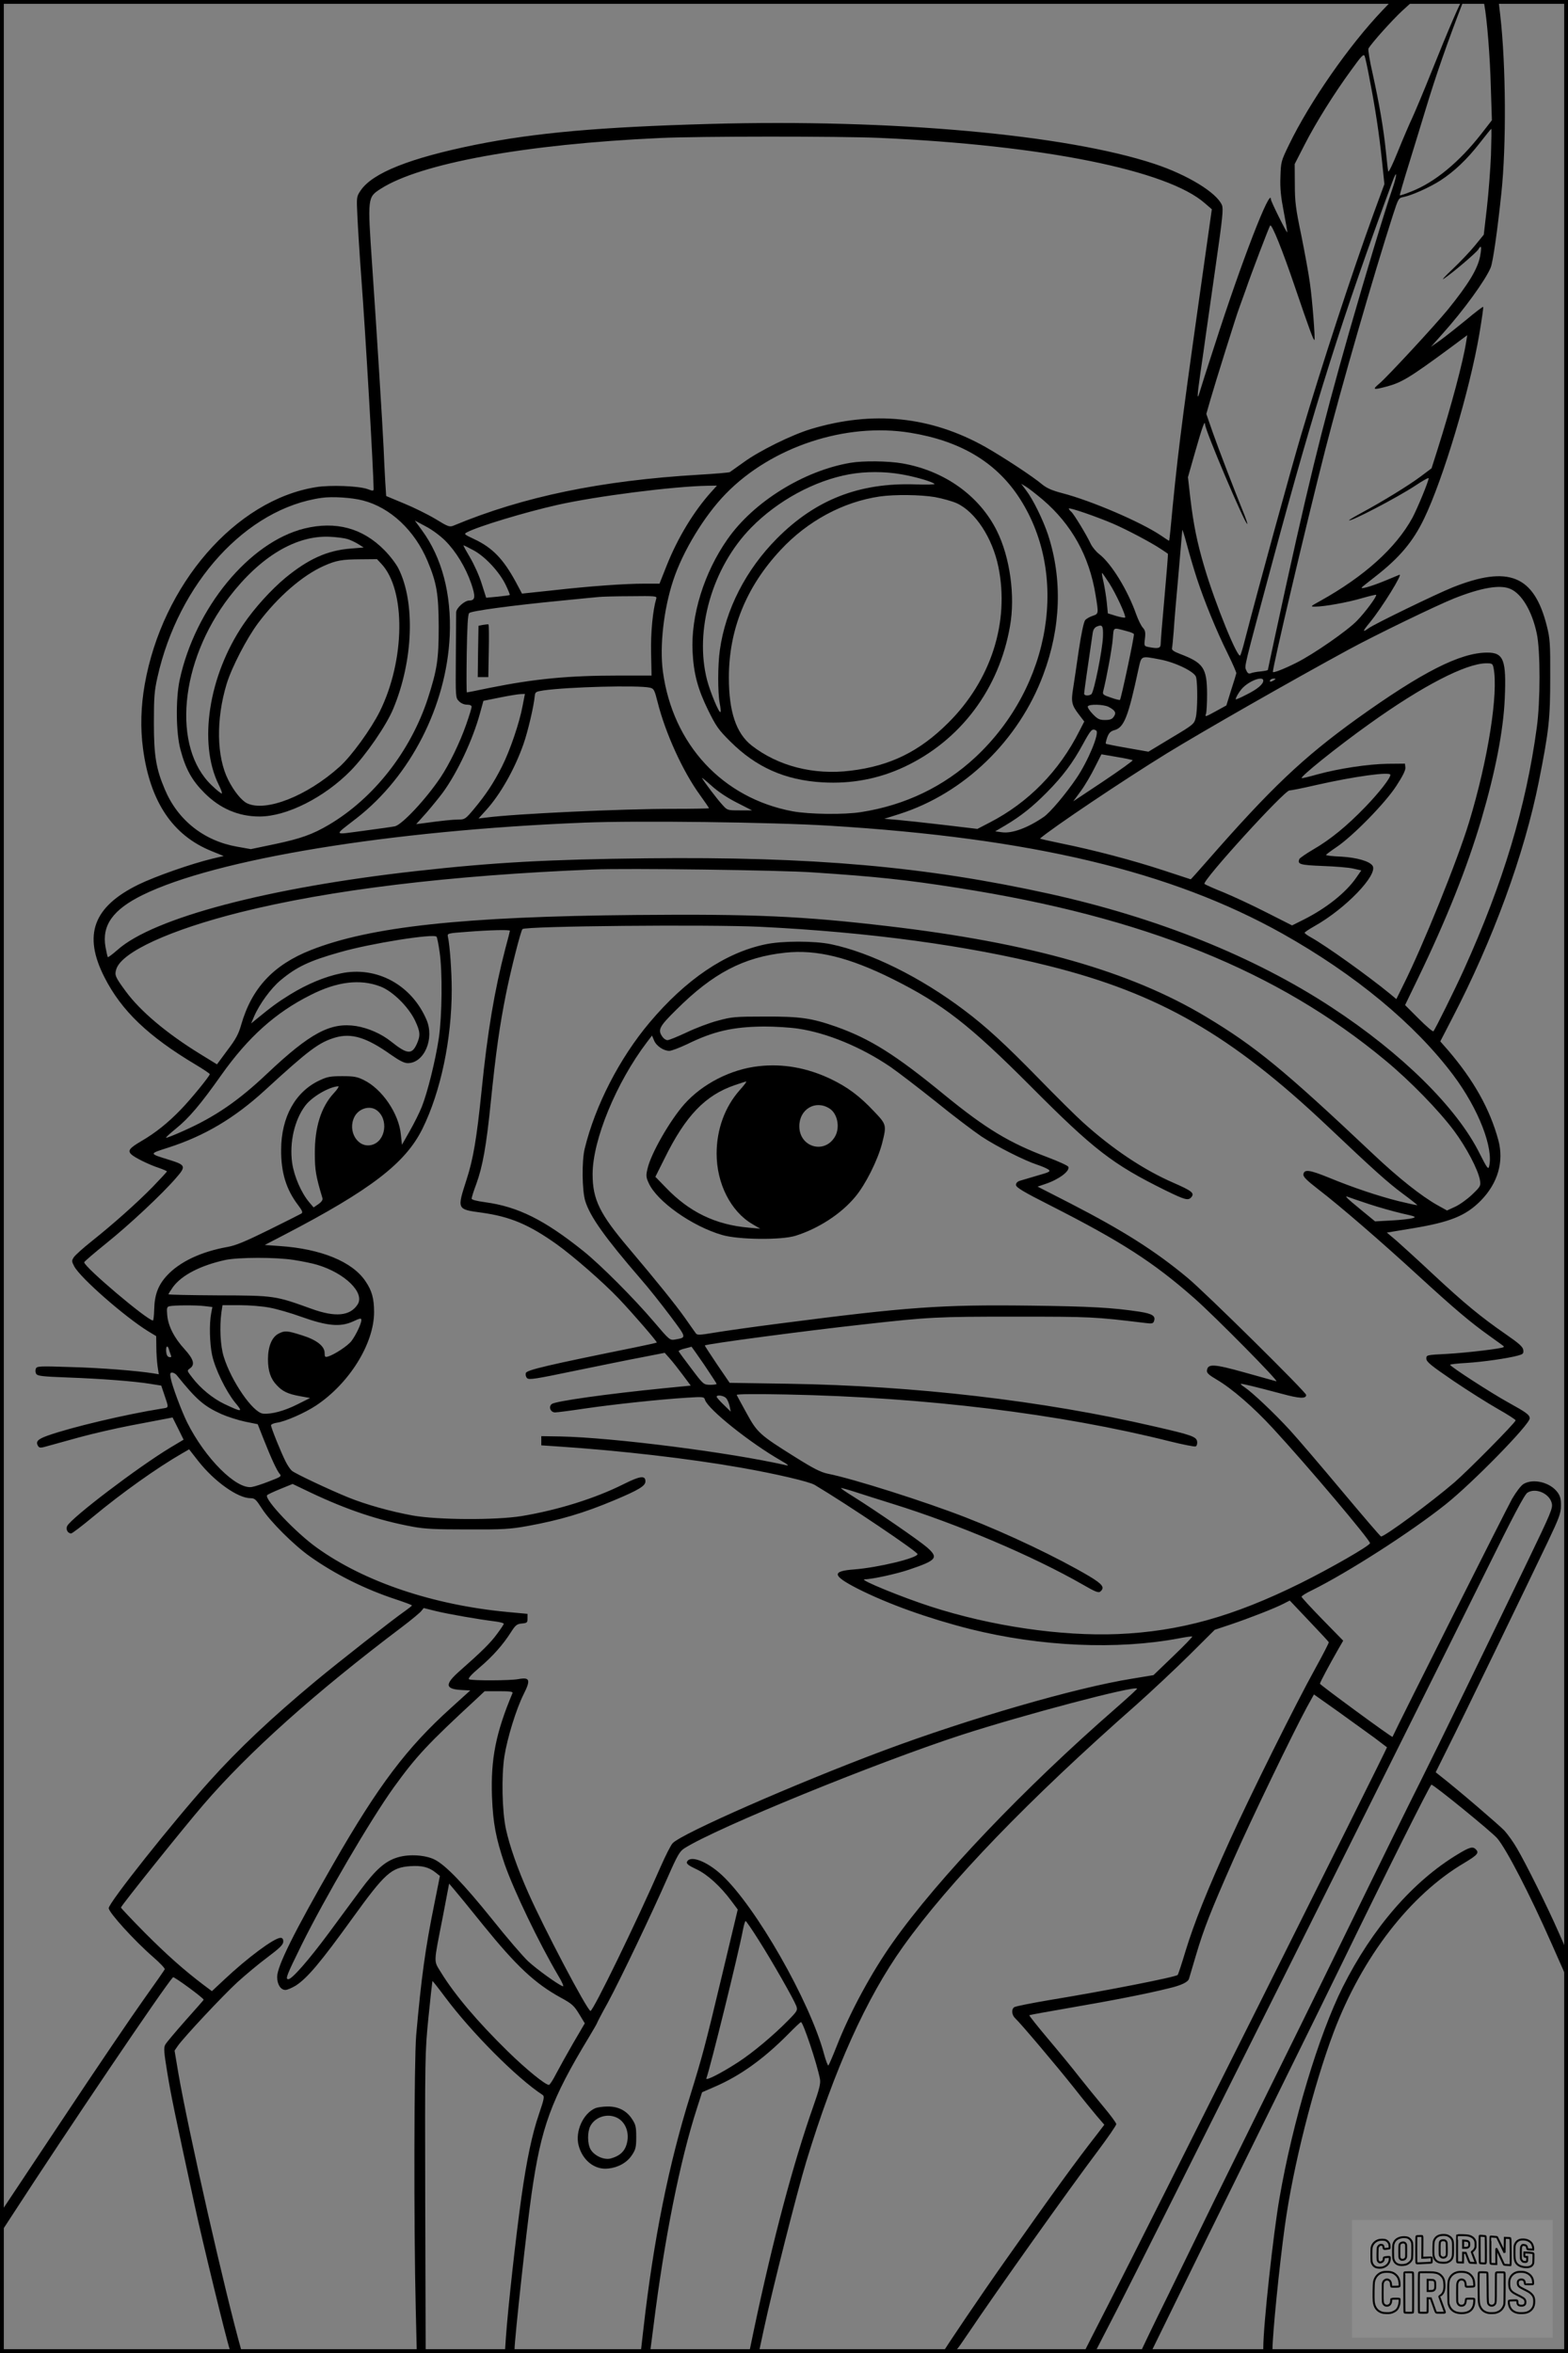 <?xml version="1.0" encoding="UTF-8"?>
<svg xmlns="http://www.w3.org/2000/svg" version="1.0" width="1024pt" height="1536pt" viewBox="0 0 1024 1536" preserveAspectRatio="xMidYMid meet">
  <rect x="0" y="0" width="1024" height="1536" fill="#808080" stroke="none"/>
  <g transform="translate(0.00 0.00) scale(1)">
    <g transform="translate(0,1536) scale(0.1,-0.1)" fill="#000000" stroke="none">
      <path d="M9029 15293 c-219 -229 -476 -599 -611 -878 -52 -107 -53 -112 -56 -210 -3 -77 3 -130 22 -229 14 -72 24 -131 23 -133 -5 -4 -107 202 -107 215 0 91 -195 -413 -368 -953 -45 -137 -88 -272 -96 -300 -20 -69 -19 -34 4 125 11 74 27 185 35 245 9 61 38 269 66 463 43 299 49 358 39 383 -34 81 -223 197 -440 269 -580 192 -1716 294 -2903 261 -717 -20 -1137 -57 -1532 -136 -429 -87 -673 -184 -750 -299 -27 -40 -27 -43 -21 -166 3 -69 14 -246 25 -395 28 -368 80 -1269 81 -1386 0 -15 -4 -15 -42 -1 -59 20 -241 27 -334 12 -526 -84 -1004 -635 -1119 -1289 -25 -142 -29 -284 -11 -418 46 -346 193 -566 448 -669 l79 -32 -73 -17 c-141 -34 -374 -116 -483 -169 -296 -145 -364 -328 -223 -605 111 -219 286 -386 596 -571 50 -30 92 -58 92 -62 0 -12 -122 -162 -189 -231 -83 -86 -165 -152 -258 -206 -78 -46 -90 -62 -66 -86 21 -21 116 -68 181 -89 28 -10 52 -20 52 -23 0 -3 -42 -48 -92 -100 -106 -108 -259 -244 -401 -357 -53 -42 -105 -89 -114 -102 -16 -24 -15 -28 2 -61 42 -77 329 -328 482 -423 l53 -32 1 -71 c0 -40 4 -96 8 -125 l8 -53 -36 6 c-109 17 -343 36 -538 41 -208 7 -223 6 -229 -11 -4 -10 -3 -25 3 -34 8 -13 41 -17 204 -23 222 -8 442 -25 543 -42 l69 -11 17 -50 c34 -101 35 -92 -12 -100 -235 -37 -598 -123 -748 -177 -64 -23 -79 -39 -61 -68 9 -13 17 -13 68 2 32 9 123 34 203 56 80 22 231 57 335 77 105 20 208 40 231 44 l41 8 36 -72 36 -73 -87 -52 c-215 -130 -643 -456 -673 -511 -11 -22 3 -49 26 -49 6 0 71 49 143 109 188 156 417 319 582 414 l45 26 61 -78 c104 -132 257 -241 340 -241 28 0 36 -8 74 -67 54 -85 210 -240 315 -314 164 -116 358 -213 562 -280 57 -19 103 -36 103 -39 0 -3 -19 -18 -43 -35 -82 -57 -434 -333 -587 -460 -286 -238 -501 -440 -694 -655 -240 -267 -656 -791 -656 -826 0 -28 166 -211 290 -319 44 -38 78 -74 76 -80 -2 -5 -63 -93 -136 -195 -73 -102 -315 -458 -537 -793 l-404 -607 3 -62 3 -63 75 115 c363 560 993 1492 1050 1553 6 6 200 -136 200 -147 0 -2 -54 -63 -120 -137 -65 -74 -125 -144 -131 -157 -11 -19 -8 -51 14 -185 25 -151 45 -248 177 -857 50 -234 212 -897 230 -945 8 -20 16 -25 45 -25 30 0 35 3 31 18 -104 367 -345 1427 -411 1807 l-25 149 22 32 c44 61 295 329 389 415 52 47 140 121 197 163 81 61 102 82 102 102 0 17 -6 24 -18 24 -41 0 -216 -130 -369 -274 l-79 -74 -55 41 c-130 99 -234 191 -382 339 -86 87 -157 162 -157 166 0 11 408 520 539 672 295 343 730 732 1296 1159 61 46 117 93 126 104 l16 20 84 -21 c80 -19 273 -53 387 -67 28 -4 52 -10 52 -15 0 -4 -20 -34 -44 -66 -42 -58 -100 -115 -244 -242 -99 -87 -96 -118 11 -124 l58 -3 -127 -115 c-286 -258 -472 -503 -766 -1015 -258 -449 -368 -670 -368 -740 0 -49 23 -85 54 -85 12 0 42 13 67 28 76 49 162 151 372 442 211 292 252 329 376 338 76 5 121 -6 165 -41 l29 -23 -36 -180 c-60 -294 -86 -488 -119 -859 -14 -165 -16 -1250 -3 -1782 l7 -293 29 0 29 0 -3 978 c-2 959 -2 981 21 1212 13 129 25 236 26 238 2 1 39 -46 83 -105 174 -233 468 -528 636 -638 14 -9 11 -25 -23 -125 -45 -131 -80 -297 -115 -544 -37 -264 -87 -718 -101 -913 l-7 -103 32 0 c23 0 31 5 31 18 0 70 79 794 111 1017 63 441 127 617 376 1028 29 48 53 90 53 93 0 2 31 62 70 132 82 152 286 579 390 816 65 148 79 171 110 191 212 134 1248 557 1810 740 405 131 1127 322 1146 302 2 -2 -60 -59 -139 -128 -598 -521 -1162 -1112 -1456 -1528 -137 -193 -279 -454 -366 -676 -26 -66 -51 -124 -55 -128 -3 -4 -16 29 -28 73 -92 345 -447 966 -669 1171 -99 91 -208 131 -227 84 -4 -11 12 -24 62 -47 72 -34 156 -110 229 -208 l41 -55 -104 -435 c-110 -461 -127 -522 -205 -775 -142 -454 -241 -945 -307 -1528 l-18 -157 31 0 30 0 23 178 c71 568 173 1079 284 1421 l33 103 85 37 c164 71 316 180 475 340 44 45 82 81 86 81 14 0 106 -275 124 -372 5 -28 -4 -66 -44 -179 -130 -369 -262 -864 -386 -1451 l-33 -158 32 0 31 0 34 158 c55 257 218 899 276 1090 184 606 393 1069 632 1404 302 423 820 960 1528 1583 93 83 246 226 339 318 l169 168 105 35 c121 41 286 105 344 135 l41 21 126 -133 c69 -72 127 -135 129 -139 1 -4 -38 -81 -88 -171 -126 -227 -423 -824 -559 -1124 -151 -333 -232 -537 -288 -719 -25 -83 -48 -154 -52 -158 -13 -14 -471 -104 -831 -163 -124 -21 -231 -42 -237 -48 -20 -15 -15 -52 8 -73 31 -28 270 -310 384 -454 54 -69 121 -151 148 -183 l49 -57 -52 -68 c-130 -166 -277 -368 -597 -822 -152 -215 -403 -586 -403 -594 0 -3 17 -6 38 -6 38 0 39 1 125 128 184 274 660 943 849 1194 65 87 118 164 118 172 0 8 -37 58 -83 113 -45 54 -116 141 -157 193 -40 52 -132 164 -203 248 -71 84 -127 155 -125 157 2 2 123 24 268 49 269 46 500 91 644 127 81 19 124 40 131 62 2 7 22 75 45 152 52 176 98 292 245 625 114 259 390 830 480 996 l46 83 157 -111 c86 -62 193 -139 237 -171 44 -33 81 -61 83 -63 4 -3 -1609 -3228 -1812 -3622 -91 -177 -166 -325 -166 -327 0 -3 15 -5 34 -5 l35 0 151 293 c147 284 1903 3798 2401 4804 180 365 255 507 274 519 53 34 143 -4 159 -68 8 -33 -3 -59 -162 -389 -269 -558 -579 -1195 -696 -1429 -96 -191 -201 -405 -656 -1335 -65 -132 -215 -438 -335 -680 -119 -242 -277 -561 -350 -710 -72 -148 -211 -432 -308 -631 -98 -198 -177 -363 -177 -367 0 -4 15 -7 33 -7 l32 1 170 347 c93 191 285 581 426 867 519 1054 573 1163 654 1330 280 576 575 1165 583 1165 16 0 394 -308 430 -350 61 -72 213 -366 356 -690 45 -102 87 -196 93 -210 10 -21 12 -11 12 62 1 86 0 90 -60 224 -70 160 -213 448 -272 548 -22 39 -59 90 -81 115 -34 36 -303 267 -421 359 l-29 23 78 157 c85 168 512 1050 654 1347 74 156 86 187 86 235 1 42 -4 63 -22 88 -47 65 -158 93 -222 55 -17 -10 -48 -51 -75 -97 -32 -56 -751 -1486 -781 -1554 -3 -6 -474 340 -474 347 0 8 59 119 119 224 l33 57 -136 139 c-75 77 -136 143 -136 148 0 5 30 24 68 42 232 115 642 377 872 560 174 138 550 522 550 562 0 23 -22 39 -140 104 -109 60 -380 235 -380 246 0 3 48 9 108 12 107 7 264 29 335 48 33 9 38 13 35 36 -2 21 -27 43 -118 106 -156 108 -264 196 -471 389 -96 90 -204 188 -238 218 l-64 54 164 27 c249 41 351 82 449 181 112 114 153 255 115 396 -55 202 -160 390 -328 586 l-51 58 76 147 c269 517 472 1072 568 1551 66 333 74 407 74 680 1 220 -2 254 -22 333 -83 331 -249 399 -617 252 -109 -44 -504 -236 -544 -264 -46 -33 -45 -25 6 37 80 98 217 320 192 310 -8 -3 -52 -22 -99 -41 -88 -36 -163 -57 -145 -40 6 6 44 36 85 68 157 122 247 227 320 379 124 256 298 836 361 1205 16 96 28 176 25 178 -2 2 -53 -36 -112 -86 -60 -49 -136 -109 -169 -133 l-60 -42 80 90 c132 147 276 345 310 427 15 35 45 248 70 487 33 312 30 833 -7 1158 l-12 102 -49 0 -49 0 6 -33 c17 -92 37 -336 42 -532 l7 -220 -70 -90 c-143 -183 -304 -316 -456 -375 -39 -16 -73 -27 -75 -25 -2 2 24 92 58 201 34 109 83 271 110 359 66 219 144 442 239 688 6 15 7 27 2 27 -9 0 -90 -188 -209 -485 -44 -110 -97 -236 -117 -280 -21 -44 -64 -145 -96 -224 -32 -80 -60 -138 -63 -130 -2 8 -9 66 -15 129 -15 148 -43 311 -86 506 -20 86 -32 161 -28 167 20 36 157 188 222 248 l76 69 -71 0 -71 0 -64 -67z m-85 -448 c38 -193 63 -361 81 -533 l16 -154 -72 -196 c-140 -385 -335 -980 -473 -1445 -68 -230 -272 -971 -368 -1342 -11 -44 -24 -86 -28 -93 -15 -29 -164 337 -234 574 -48 161 -72 281 -92 449 l-16 140 47 165 c47 165 64 211 65 179 0 -38 260 -649 275 -649 3 0 -5 24 -16 53 -72 177 -172 439 -209 544 l-42 121 27 94 c30 105 173 561 186 593 4 11 24 67 45 125 35 103 153 412 159 418 11 11 81 -163 162 -402 96 -282 122 -351 127 -345 6 7 -14 266 -30 374 -8 61 -34 200 -56 310 -36 172 -42 218 -42 332 l-1 132 64 125 c73 143 192 334 307 491 65 90 79 105 86 89 4 -10 19 -77 32 -149z m793 -497 c-4 -95 -16 -251 -27 -347 l-20 -173 -57 -70 c-31 -38 -97 -108 -147 -155 -50 -47 -75 -75 -56 -62 57 38 209 168 223 189 21 35 25 22 13 -43 -16 -82 -74 -179 -209 -346 -84 -103 -396 -440 -448 -484 -49 -41 -43 -44 44 -21 99 26 150 56 416 252 l113 84 -7 -44 c-20 -129 -98 -421 -186 -699 l-40 -126 -72 -54 c-76 -57 -247 -162 -384 -236 -46 -25 -83 -47 -83 -49 0 -16 317 149 433 226 48 32 87 54 87 48 0 -19 -73 -196 -106 -258 -108 -197 -313 -382 -604 -544 -64 -35 -64 -36 -30 -36 57 0 209 27 304 55 49 14 90 24 93 22 7 -8 -70 -113 -126 -170 -62 -64 -282 -217 -394 -273 -75 -38 -148 -67 -154 -61 -8 8 222 983 342 1452 106 413 311 1124 442 1532 35 108 37 111 69 117 55 11 169 62 241 108 92 60 174 138 258 246 39 50 72 91 74 91 2 1 1 -77 -2 -171z m-3997 112 c1069 -47 1886 -211 2130 -428 l44 -38 -87 -615 c-115 -815 -141 -1025 -183 -1476 -4 -40 -8 -73 -9 -73 -2 0 -27 16 -56 36 -130 87 -453 226 -643 275 -65 17 -99 32 -129 56 -61 52 -260 182 -373 246 -357 200 -733 238 -1139 116 -125 -38 -335 -141 -439 -217 -43 -31 -84 -60 -90 -64 -6 -3 -97 -11 -202 -17 -641 -38 -1147 -143 -1599 -331 -29 -12 -36 -10 -121 42 -50 30 -143 76 -207 102 l-115 48 -6 92 c-3 50 -8 152 -11 226 -7 149 -44 746 -75 1195 -30 439 -30 437 57 493 259 166 945 291 1823 331 249 12 1175 12 1430 1z m3355 -327 c-57 -167 -171 -546 -285 -943 -182 -639 -275 -1019 -484 -1987 -25 -117 -46 -214 -46 -216 0 -3 -21 -7 -47 -10 -27 -2 -56 -8 -65 -12 -13 -5 -21 0 -29 19 -13 29 -21 -5 173 716 274 1019 457 1598 781 2473 31 85 33 52 2 -40z m-3150 -1598 c320 -52 550 -186 702 -410 341 -505 221 -1244 -278 -1709 -206 -191 -457 -312 -744 -357 -111 -18 -340 -15 -449 5 -458 86 -783 437 -847 913 -22 165 5 405 67 593 62 190 204 424 344 567 298 306 783 467 1205 398z m865 -437 c189 -162 304 -368 345 -623 20 -122 20 -122 -19 -135 -18 -6 -40 -18 -49 -28 -9 -11 -25 -84 -42 -197 -14 -99 -31 -212 -37 -250 -14 -86 -9 -108 37 -168 l36 -47 -32 -62 c-131 -261 -333 -467 -585 -597 l-81 -42 -219 26 c-120 14 -257 29 -304 33 l-85 7 101 32 c421 135 777 479 937 908 116 309 126 625 31 915 -32 96 -98 231 -142 288 l-33 44 30 -18 c17 -10 67 -49 111 -86z m-2164 52 c-114 -126 -220 -301 -291 -479 l-48 -121 -98 0 c-128 0 -355 -16 -602 -44 l-198 -21 -40 75 c-82 151 -153 225 -273 281 -66 31 -68 33 -45 45 75 39 380 131 589 178 253 57 755 121 979 125 l63 1 -36 -40z m-2276 -57 c179 -46 338 -195 422 -395 60 -143 72 -214 73 -428 0 -216 -10 -280 -71 -470 -113 -344 -352 -650 -646 -824 -107 -63 -185 -91 -357 -127 l-153 -32 -90 16 c-217 38 -388 174 -472 375 -57 134 -71 220 -71 432 0 168 3 209 23 298 138 618 582 1103 1072 1172 69 10 198 2 270 -17z m4900 -152 c90 -39 247 -122 310 -164 25 -16 46 -31 47 -32 2 -1 -8 -127 -22 -281 -14 -153 -25 -291 -25 -306 0 -30 -15 -34 -78 -22 -30 6 -31 7 -25 55 5 41 2 54 -14 72 -11 12 -30 51 -43 87 -56 159 -163 333 -243 394 -19 15 -43 44 -53 64 -29 62 -112 198 -128 211 -9 8 -16 17 -16 21 0 10 180 -52 290 -99z m-4362 -111 c70 -70 133 -174 169 -278 30 -87 27 -112 -12 -112 -31 0 -85 -49 -86 -77 0 -10 -1 -139 -2 -288 -2 -267 -2 -270 20 -292 13 -14 34 -23 53 -23 19 0 30 -5 30 -14 0 -8 -16 -60 -36 -117 -41 -117 -109 -257 -167 -344 -96 -143 -252 -309 -298 -319 -13 -3 -105 -16 -203 -29 -205 -27 -200 -37 -47 82 353 275 587 734 608 1191 12 272 -51 511 -182 689 l-46 63 71 -38 c41 -21 96 -62 128 -94z m4908 -245 c48 -147 128 -343 201 -490 33 -67 58 -125 57 -130 -1 -6 -16 -55 -34 -110 l-31 -100 -71 -39 c-67 -37 -70 -37 -62 -15 4 13 7 71 7 129 -1 170 -24 203 -176 261 -42 16 -56 26 -53 38 2 9 7 59 11 111 3 52 17 219 31 370 13 151 24 282 25 290 0 8 14 -34 30 -95 16 -60 45 -159 65 -220z m-4724 183 c75 -40 168 -139 210 -225 17 -35 29 -65 27 -67 -2 -2 -38 -7 -79 -11 l-75 -7 -29 91 c-15 50 -50 127 -76 171 -26 44 -46 80 -43 80 3 0 32 -14 65 -32z m4152 -215 c43 -67 109 -209 104 -224 -2 -3 -28 1 -58 10 l-55 17 -7 71 c-4 40 -14 99 -21 132 -8 34 -13 61 -10 61 2 0 23 -30 47 -67z m2619 -37 c75 -32 142 -145 173 -291 24 -111 24 -443 0 -615 -70 -517 -219 -1012 -476 -1580 -58 -128 -188 -391 -199 -402 -4 -4 -47 33 -96 82 l-89 89 86 178 c186 385 319 719 412 1033 92 313 144 581 153 790 11 252 -7 300 -114 300 -177 0 -426 -127 -853 -433 -352 -254 -559 -450 -978 -929 -57 -65 -104 -118 -106 -118 -1 0 -83 27 -183 60 -195 64 -448 131 -666 175 -75 16 -136 29 -135 31 76 67 547 383 828 556 240 147 809 472 1190 679 179 97 572 287 687 333 177 70 299 91 366 62z m-5577 -63 c-23 -76 -37 -223 -34 -356 l3 -147 -216 0 c-329 0 -545 -21 -840 -80 -80 -17 -148 -30 -150 -30 -3 0 -3 114 -1 253 3 178 7 256 16 265 13 14 280 50 601 81 116 12 226 22 245 24 19 2 113 5 208 5 161 2 173 1 168 -15z m2917 -249 c-3 -86 -59 -365 -76 -376 -18 -12 -47 -10 -47 4 0 10 23 175 56 396 3 22 13 36 27 42 37 15 42 6 40 -66z m159 35 c20 -5 40 -13 43 -18 5 -8 -83 -421 -91 -430 -2 -2 -29 4 -59 15 -51 17 -56 21 -50 43 22 87 57 277 62 339 7 82 -3 77 95 51z m214 -184 c101 -19 226 -80 235 -115 11 -41 10 -218 -2 -264 -10 -42 -14 -46 -160 -133 l-149 -90 -137 24 c-75 13 -139 26 -141 28 -3 3 2 21 9 42 11 29 22 40 48 47 62 18 89 86 156 399 20 89 14 86 141 62z m2178 -56 c32 -164 -36 -598 -160 -1006 -75 -247 -300 -805 -431 -1066 l-44 -89 -42 35 c-148 121 -416 312 -514 367 -24 13 -43 27 -43 31 0 4 29 23 64 43 202 113 416 335 380 394 -19 30 -103 54 -206 60 -54 2 -98 7 -98 11 0 3 31 26 68 51 106 71 319 288 391 400 42 64 61 103 59 120 l-3 25 -115 -1 c-126 -2 -317 -31 -456 -69 -49 -14 -95 -25 -102 -25 -24 0 231 205 443 356 345 247 628 393 761 394 39 0 42 -2 48 -31z m-1504 -82 c0 -24 -40 -57 -111 -92 -38 -20 -69 -33 -69 -30 0 14 30 62 52 81 50 46 128 71 128 41z m70 3 c-20 -13 -33 -13 -25 0 3 6 14 10 23 10 15 0 15 -2 2 -10z m-4076 -49 c26 -6 30 -13 51 -96 51 -202 164 -450 275 -603 33 -46 60 -85 60 -88 0 -2 -105 -4 -232 -4 -341 0 -1032 -32 -1223 -57 l-50 -6 49 54 c93 102 187 268 244 430 29 82 68 248 74 314 3 28 6 30 57 38 162 23 619 35 695 18z m-831 -118 c-20 -110 -83 -295 -136 -399 -55 -108 -103 -180 -181 -274 -56 -67 -61 -70 -102 -70 -37 0 -106 -7 -237 -25 l-39 -5 69 77 c37 43 84 101 104 128 96 131 197 347 244 520 l22 80 109 22 c60 12 121 22 135 22 l27 1 -15 -77z m3826 -7 c44 -23 53 -39 35 -64 -11 -17 -25 -22 -58 -22 -36 0 -48 6 -80 39 -21 22 -35 44 -32 50 10 16 102 13 135 -3z m-80 -155 c23 -15 -53 -199 -129 -311 -72 -106 -173 -225 -214 -253 -105 -72 -207 -109 -272 -100 l-45 6 68 40 c101 60 178 122 269 214 104 105 170 193 236 315 53 97 61 105 87 89z m238 -194 c2 -3 -83 -65 -191 -137 l-197 -131 50 68 c27 37 68 107 91 154 l43 85 99 -17 c55 -9 102 -19 105 -22z m1683 -95 c0 -22 -74 -117 -165 -211 -120 -124 -226 -211 -340 -277 -46 -27 -86 -55 -89 -61 -15 -35 3 -40 152 -46 81 -3 171 -10 199 -17 l53 -12 -32 -46 c-67 -98 -196 -201 -346 -276 l-74 -37 -166 84 c-92 47 -219 106 -282 132 -63 25 -119 50 -124 55 -18 18 521 610 555 610 11 0 91 16 177 36 248 56 482 88 482 66z m-4269 -181 l100 -51 -81 0 c-80 0 -80 0 -114 38 -33 36 -112 140 -131 172 -5 8 21 -13 58 -46 44 -40 103 -80 168 -113z m604 -151 c1323 -81 2231 -297 2959 -704 477 -268 867 -591 1118 -926 164 -219 264 -477 232 -597 -5 -19 -16 -2 -60 85 -148 300 -509 656 -969 957 -505 331 -1135 584 -1840 740 -811 179 -1550 244 -2635 232 -641 -7 -999 -27 -1500 -83 -969 -108 -1719 -306 -1953 -515 -32 -28 -60 -49 -63 -47 -2 3 -9 32 -15 66 -25 141 48 244 241 339 477 235 1616 422 2885 473 343 14 1229 3 1600 -20z m-105 -305 c411 -27 616 -49 945 -101 1214 -189 2090 -543 2792 -1126 162 -134 349 -326 449 -460 79 -106 157 -253 169 -322 6 -37 4 -41 -50 -93 -31 -30 -81 -66 -111 -80 l-54 -25 -63 35 c-105 59 -255 178 -417 331 -586 553 -770 704 -1093 898 -494 297 -1146 483 -2077 592 -561 66 -877 80 -1650 73 -1125 -10 -1732 -76 -2120 -229 -245 -97 -386 -248 -455 -488 -17 -60 -35 -94 -90 -166 l-68 -92 -109 67 c-218 134 -391 279 -487 410 -70 95 -74 106 -61 146 37 111 351 255 810 370 583 146 1365 241 2305 279 220 9 1221 -4 1435 -19z m-345 -355 c712 -35 1353 -122 1887 -256 718 -180 1189 -451 1817 -1045 301 -285 393 -368 493 -442 53 -39 95 -73 94 -74 -1 -2 -56 10 -122 26 -135 34 -297 88 -462 156 -121 49 -155 53 -160 19 -2 -16 20 -38 100 -100 137 -105 406 -337 652 -563 237 -217 339 -303 461 -390 50 -36 92 -66 94 -68 2 -2 2 -5 0 -7 -9 -9 -240 -37 -369 -44 -134 -7 -135 -7 -135 -31 0 -21 29 -44 175 -144 96 -65 228 -148 293 -185 64 -36 116 -70 115 -74 -7 -21 -309 -326 -400 -405 -150 -129 -454 -353 -479 -353 -4 0 -117 132 -252 293 -134 160 -289 342 -344 402 -102 111 -245 246 -296 280 -15 10 -26 19 -24 21 3 4 93 -18 270 -65 114 -31 157 -33 157 -7 0 18 -659 669 -775 765 -213 177 -421 308 -764 485 l-215 110 50 17 c88 29 162 84 151 112 -3 8 -63 35 -134 62 -251 94 -403 186 -673 406 -324 266 -488 368 -710 447 -160 56 -234 67 -465 66 -196 0 -216 -2 -308 -27 -54 -14 -146 -49 -204 -77 -58 -27 -114 -50 -124 -50 -10 0 -25 10 -33 22 -32 45 -22 66 92 178 238 237 438 342 710 371 204 22 417 -30 702 -172 326 -163 499 -297 900 -699 415 -417 536 -510 880 -680 131 -64 150 -69 171 -44 21 26 1 41 -118 93 -195 85 -396 219 -589 393 -45 40 -177 171 -294 291 -216 221 -341 336 -485 444 -284 214 -609 375 -867 429 -110 23 -323 23 -432 -1 -261 -55 -517 -229 -754 -510 -197 -234 -356 -544 -424 -825 -19 -80 -17 -272 4 -340 32 -103 129 -239 364 -511 46 -52 130 -158 188 -235 112 -150 111 -144 36 -158 -36 -6 -37 -5 -140 116 -131 154 -349 372 -460 461 -256 205 -428 290 -641 319 -58 8 -89 16 -89 24 0 7 13 49 30 94 42 115 66 249 95 535 33 325 58 501 100 710 32 158 96 410 107 420 20 20 1217 31 1553 15z m-1635 -26 c0 -3 -13 -55 -30 -117 -70 -269 -116 -538 -155 -927 -32 -313 -54 -444 -98 -580 -63 -196 -64 -194 98 -216 187 -26 308 -77 490 -206 109 -78 305 -249 405 -354 96 -101 254 -284 249 -288 -2 -2 -62 -15 -134 -30 -583 -118 -715 -149 -721 -169 -3 -11 0 -25 8 -33 12 -13 54 -6 309 47 162 33 361 74 442 89 l148 29 32 -36 c18 -20 56 -68 85 -107 l53 -71 -173 -17 c-371 -37 -709 -84 -734 -103 -24 -17 -9 -55 21 -55 13 0 99 11 192 25 190 28 503 61 669 71 108 7 112 6 118 -14 20 -62 294 -281 497 -397 44 -25 55 -35 34 -30 -375 85 -1134 181 -1475 188 l-125 2 0 -30 0 -30 105 -7 c409 -27 860 -79 1200 -139 228 -40 445 -91 480 -112 218 -130 672 -436 672 -452 -1 -26 -258 -88 -414 -100 -148 -11 -143 -40 20 -124 201 -102 465 -196 737 -265 460 -115 961 -137 1364 -61 46 9 85 14 87 12 3 -2 -53 -60 -124 -128 l-129 -124 -139 -23 c-370 -59 -1068 -262 -1625 -470 -577 -216 -1317 -541 -1376 -604 -12 -12 -46 -80 -77 -150 -158 -362 -444 -950 -460 -945 -24 8 -305 542 -406 771 -70 157 -122 306 -146 416 -25 117 -30 343 -10 475 19 120 77 308 125 404 48 95 42 114 -34 100 -52 -10 -306 -11 -322 -1 -8 5 14 30 68 76 85 72 154 149 207 233 29 45 38 52 70 55 34 3 37 6 37 33 l0 30 -130 12 c-488 46 -936 197 -1246 420 -135 96 -342 314 -325 342 3 5 42 23 86 41 l81 33 117 -56 c238 -113 445 -182 667 -223 80 -15 152 -18 360 -18 228 -1 276 2 388 22 210 38 370 85 567 168 162 68 205 94 205 124 0 40 -34 36 -142 -18 -187 -94 -432 -170 -668 -209 -170 -27 -549 -25 -710 4 -143 26 -304 71 -418 117 -128 52 -350 157 -371 175 -10 9 -29 36 -41 61 -30 59 -95 220 -95 236 0 6 18 14 39 17 53 7 183 64 255 112 217 144 379 404 379 610 0 87 -14 140 -56 201 -85 128 -291 212 -560 230 l-98 7 129 67 c563 293 790 467 901 692 119 241 191 583 191 906 0 119 -12 290 -25 348 -5 21 0 22 123 31 152 12 282 15 282 7z m-459 -139 c19 -130 16 -414 -5 -560 -22 -147 -74 -356 -111 -449 -15 -38 -51 -110 -79 -159 l-51 -90 -7 66 c-13 138 -123 299 -243 357 -42 21 -65 25 -140 25 -77 0 -98 -4 -147 -27 -159 -74 -251 -239 -252 -453 -1 -149 33 -260 111 -362 27 -36 32 -48 21 -55 -7 -4 -103 -53 -213 -107 -152 -75 -217 -102 -270 -111 -173 -31 -312 -97 -395 -187 -58 -63 -81 -126 -83 -223 -1 -38 -5 -70 -8 -70 -36 0 -449 349 -449 380 0 5 65 60 144 124 151 121 368 324 457 428 64 73 61 83 -37 114 -145 45 -144 41 -14 83 236 76 431 192 628 372 290 266 354 314 461 346 107 31 205 1 364 -112 56 -39 87 -55 110 -55 107 0 176 160 122 284 -98 228 -326 351 -559 302 -106 -22 -221 -70 -333 -139 -82 -51 -116 -76 -225 -165 l-28 -23 20 47 c35 81 110 183 171 234 105 88 189 128 388 184 201 58 618 124 632 101 4 -5 13 -50 20 -100z m-386 -225 c80 -31 182 -132 225 -221 35 -74 37 -99 11 -156 -32 -69 -63 -65 -167 18 -64 51 -149 88 -228 101 -167 26 -299 -44 -580 -309 -189 -179 -341 -283 -545 -374 -62 -28 -115 -49 -117 -46 -2 2 26 28 63 58 86 69 164 161 298 351 175 247 354 408 582 522 174 89 325 107 458 56z m2728 -275 c189 -28 411 -120 600 -248 51 -35 185 -138 298 -228 112 -91 247 -193 299 -228 100 -66 280 -157 366 -185 28 -9 59 -23 70 -30 17 -13 10 -17 -71 -40 -50 -15 -101 -30 -115 -34 -16 -5 -25 -15 -25 -27 0 -16 46 -44 226 -135 464 -236 672 -370 939 -605 136 -120 559 -548 535 -542 -11 3 -105 29 -208 58 -201 56 -239 58 -245 13 -2 -16 11 -29 64 -60 99 -58 240 -180 367 -318 228 -247 639 -734 634 -750 -6 -19 -257 -163 -452 -260 -442 -219 -792 -316 -1195 -333 -372 -15 -827 52 -1220 179 -189 61 -470 176 -435 178 56 2 210 36 290 63 184 62 196 78 119 146 -49 43 -338 242 -479 330 -47 29 -85 55 -83 57 2 2 46 -10 98 -27 52 -17 160 -51 240 -76 425 -132 917 -341 1243 -528 79 -46 101 -54 112 -45 32 27 16 48 -72 101 -203 120 -527 275 -805 383 -264 103 -739 254 -903 286 -46 10 -92 33 -213 109 -232 145 -247 159 -317 287 -33 60 -62 113 -64 118 -2 6 128 7 325 3 906 -18 1788 -126 2504 -306 85 -21 161 -36 168 -33 7 2 12 16 10 31 -4 32 -33 43 -278 99 -729 169 -1567 266 -2390 279 l-385 6 -82 120 c-45 67 -81 122 -80 124 10 10 658 96 1032 137 438 49 482 51 995 51 497 0 516 -1 847 -41 45 -6 54 -4 59 11 13 34 -10 49 -92 62 -179 27 -319 35 -719 40 -579 7 -795 -8 -1643 -118 -172 -22 -361 -49 -420 -59 -89 -15 -109 -16 -117 -5 -5 7 -38 53 -72 102 -60 85 -185 240 -366 454 -191 225 -237 319 -237 484 0 224 155 599 355 862 l33 43 13 -31 c14 -36 62 -69 100 -69 14 0 66 20 115 43 175 86 300 114 504 116 69 0 169 -6 223 -14z m-3033 -421 c-83 -90 -125 -222 -124 -394 0 -109 7 -149 50 -292 3 -10 -6 -24 -26 -38 l-32 -22 -28 33 c-52 61 -99 169 -112 257 -19 132 15 282 86 375 44 58 154 122 215 126 7 1 -5 -20 -29 -45z m278 -110 c82 -57 62 -205 -31 -228 -91 -23 -160 91 -112 184 28 54 98 75 143 44z m6482 -614 c63 -21 160 -48 215 -61 90 -20 97 -23 70 -31 -17 -5 -78 -12 -137 -15 l-108 -6 -95 78 c-94 77 -111 94 -77 80 9 -4 69 -24 132 -45z m-7020 -365 c52 -8 120 -22 150 -31 183 -54 315 -184 265 -260 -49 -75 -145 -84 -300 -28 -238 86 -242 87 -608 88 -180 1 -327 4 -327 7 0 3 14 25 30 48 57 77 178 140 341 176 86 18 330 19 449 0z m-584 -301 l51 -6 -8 -42 c-13 -66 -10 -195 6 -271 19 -90 89 -234 149 -309 55 -66 50 -67 -69 -11 -77 37 -157 103 -210 173 -34 44 -35 45 -15 59 35 24 25 60 -35 126 -68 74 -107 152 -113 222 -4 46 -2 54 14 58 29 7 172 8 230 1z m424 -10 c45 -8 139 -35 208 -60 168 -60 254 -68 336 -31 49 23 56 24 56 9 -1 -24 -35 -96 -64 -135 -24 -32 -111 -89 -153 -102 -20 -6 -23 -3 -23 23 0 45 -53 86 -150 116 -95 30 -111 31 -151 10 -43 -22 -69 -83 -69 -167 0 -76 17 -128 58 -170 37 -40 73 -57 151 -71 l66 -12 -82 -41 c-87 -44 -171 -66 -225 -61 -66 6 -208 212 -257 372 -22 70 -28 193 -15 290 l7 46 112 0 c62 0 150 -7 195 -16z m-657 -271 c2 -10 8 -26 12 -37 6 -14 4 -17 -10 -15 -12 3 -18 15 -20 37 -3 34 9 44 18 15z m3496 -102 c44 -66 81 -122 81 -125 0 -3 -19 -6 -42 -6 -43 1 -44 1 -123 106 -44 58 -81 108 -83 113 -1 4 17 13 40 18 24 6 43 11 44 12 1 0 38 -53 83 -118z m-3445 -68 c129 -160 177 -202 292 -254 38 -17 107 -39 153 -49 l84 -17 37 -94 c51 -129 89 -211 107 -231 13 -15 7 -19 -69 -48 -45 -18 -96 -34 -114 -37 -101 -16 -304 186 -422 422 -37 75 -98 238 -107 288 -6 30 -4 37 9 37 9 0 23 -8 30 -17z m3588 -150 c9 -10 19 -34 23 -53 l7 -35 -46 45 c-25 24 -46 48 -46 52 0 15 47 8 62 -9z m-1395 -1925 c-109 -260 -143 -430 -134 -678 7 -172 25 -268 82 -437 60 -173 224 -515 352 -732 26 -43 37 -71 28 -67 -34 13 -167 109 -226 163 -34 32 -140 155 -234 273 -186 231 -303 353 -375 390 -60 31 -167 38 -241 16 -82 -24 -144 -78 -244 -213 -49 -67 -144 -194 -209 -283 -129 -174 -239 -300 -263 -300 -21 0 -13 22 87 225 152 307 449 815 602 1028 147 203 220 282 543 580 l50 47 94 0 c71 0 92 -3 88 -12z m-193 -1513 c219 -270 339 -383 511 -477 70 -38 84 -51 117 -105 l37 -61 -75 -128 c-41 -71 -91 -161 -112 -201 -20 -40 -42 -73 -47 -73 -24 0 -148 101 -269 219 -198 194 -347 370 -436 515 -49 81 -50 48 12 365 l41 215 34 -40 c18 -21 103 -124 187 -229z m1802 -102 c89 -140 226 -381 244 -427 10 -28 8 -33 -52 -94 -98 -100 -235 -214 -328 -274 -109 -71 -215 -125 -207 -105 24 64 207 802 239 970 6 31 14 57 17 57 4 0 43 -57 87 -127z"></path>
      <path d="M5555 12339 c-305 -51 -634 -255 -804 -499 -153 -218 -240 -498 -228 -735 7 -143 34 -244 103 -384 50 -101 66 -125 143 -201 169 -169 359 -253 602 -267 191 -11 369 23 537 102 366 173 617 508 688 918 35 197 0 449 -86 622 -114 229 -342 392 -617 440 -91 16 -256 18 -338 4z m330 -75 c89 -15 203 -48 218 -63 4 -4 -52 -6 -126 -3 -365 12 -650 -99 -902 -352 -204 -205 -337 -465 -374 -730 -14 -97 -14 -277 -1 -346 6 -29 8 -55 5 -58 -9 -9 -66 128 -87 207 -85 326 33 737 287 996 172 176 414 308 642 349 105 19 230 19 338 0z m221 -149 c49 -9 113 -27 142 -40 122 -56 233 -226 272 -415 74 -361 -48 -742 -329 -1020 -187 -186 -378 -280 -636 -311 -241 -30 -474 30 -647 165 -101 80 -148 221 -148 443 0 313 113 592 337 832 176 190 409 315 648 350 98 14 266 12 361 -4z"></path>
      <path d="M1988 11910 c-360 -89 -714 -519 -815 -990 -26 -124 -24 -346 6 -455 33 -124 74 -199 155 -280 102 -103 223 -155 361 -155 177 0 423 124 595 299 99 101 233 295 278 404 131 313 145 696 34 916 -15 30 -56 84 -92 120 -142 144 -317 191 -522 141z m282 -69 c19 -6 51 -21 70 -33 l35 -22 -85 -7 c-153 -12 -276 -68 -425 -190 -94 -78 -203 -198 -275 -304 -228 -336 -296 -775 -162 -1047 16 -32 25 -58 20 -58 -5 0 -34 23 -64 52 -263 248 -211 809 114 1232 203 264 436 403 657 392 44 -2 96 -9 115 -15z m221 -162 c160 -171 155 -629 -11 -964 -57 -114 -184 -290 -262 -360 -212 -191 -481 -297 -604 -239 -36 17 -87 80 -123 152 -77 151 -81 396 -11 627 33 109 133 301 206 398 129 172 290 311 429 373 82 36 116 42 238 43 l109 1 29 -31z"></path>
      <path d="M3155 11281 l-30 -6 -3 -168 -2 -167 34 0 35 0 3 171 c2 94 1 172 -2 173 -3 1 -18 0 -35 -3z"></path>
      <path d="M4954 8400 c-181 -20 -367 -115 -485 -248 -93 -105 -218 -322 -240 -420 -11 -45 -10 -57 7 -94 53 -120 285 -284 481 -340 106 -31 384 -34 478 -5 150 47 298 143 390 254 68 81 146 238 175 347 31 122 30 125 -52 211 -94 100 -173 159 -284 212 -154 73 -311 101 -470 83z m-123 -156 c-97 -109 -151 -257 -151 -414 0 -196 92 -378 234 -461 l51 -30 -75 7 c-218 19 -389 102 -542 262 l-68 70 59 118 c138 281 267 415 461 481 36 12 69 23 73 23 5 0 -14 -25 -42 -56z m586 -120 c54 -34 71 -128 34 -187 -70 -113 -231 -64 -231 71 0 112 106 174 197 116z"></path>
      <path d="M9524 3258 c-296 -177 -561 -483 -755 -869 -157 -314 -326 -875 -413 -1377 -41 -234 -106 -833 -106 -978 0 -31 3 -34 30 -34 25 0 30 4 30 23 0 97 45 548 81 807 53 386 188 918 319 1265 186 491 500 897 854 1105 85 51 97 65 74 88 -20 20 -41 14 -114 -30z"></path>
      <path d="M3890 1599 c-81 -33 -136 -153 -111 -245 26 -98 106 -160 193 -150 66 7 123 39 155 88 24 36 28 51 28 118 0 67 -4 82 -28 118 -35 54 -90 82 -159 81 -29 0 -64 -5 -78 -10z m141 -64 c62 -32 86 -115 55 -190 -16 -37 -46 -61 -97 -75 -42 -12 -107 16 -132 59 -21 36 -22 112 -2 152 32 61 113 86 176 54z"></path>
    </g>
  </g>
  <rect x="0.0" y="0.0" width="1024.0" height="1536.0" fill="none" stroke="black" stroke-width="5"></rect>
  <g transform="translate(882.93 1449.20) scale(0.128)" opacity="1.0">
    <rect x="0" y="0" width="1024.0" height="600.0" fill="white" fill-opacity="0.1"></rect>
    <g transform="translate(0,650) scale(0.1,-0.1)" stroke="none">
      <path fill="none" stroke="#000000" stroke-width="100" d="M4491 5720 c-164 -43 -269 -147 -319 -315 -19 -65 -29 -577 -13 -693 25 -190 116 -310 276 -367 63 -23 284 -32 370 -16 122 22 249 110 294 205 51 104 56 150 56 496 0 341 -4 385 -48 478 -46 100 -156 184 -282 217 -83 21 -241 19 -334 -5z m270 -273 c19 -12 43 -40 54 -62 18 -37 20 -64 23 -320 5 -339 -1 -384 -56 -436 -87 -82 -235 -56 -289 51 -22 43 -23 53 -23 335 0 314 7 370 52 412 34 32 66 42 139 42 53 1 73 -4 100 -22z"></path>
      <path fill="none" stroke="#000000" stroke-width="100" d="M5367 5723 c-4 -3 -7 -311 -7 -683 0 -618 1 -679 17 -691 12 -10 51 -14 152 -14 l136 0 3 248 2 248 67 -3 67 -3 34 -85 c18 -47 58 -152 89 -235 30 -82 63 -158 73 -168 14 -15 40 -19 165 -24 l148 -6 -5 34 c-4 19 -49 143 -102 276 -53 133 -96 246 -96 251 0 6 15 19 33 31 53 33 104 92 134 156 27 57 28 67 27 195 0 115 -4 144 -23 193 -31 80 -76 135 -148 183 -83 56 -166 82 -303 94 -129 11 -453 14 -463 3z m541 -300 c55 -27 77 -73 77 -163 0 -61 -4 -82 -23 -111 -34 -55 -73 -69 -191 -69 l-101 0 0 187 0 186 101 -6 c66 -4 114 -12 137 -24z"></path>
      <path fill="none" stroke="#000000" stroke-width="100" d="M6514 5685 c-4 -9 -5 -320 -2 -690 3 -511 7 -678 16 -687 19 -19 273 -30 291 -13 11 11 13 126 12 675 -1 364 -6 672 -11 685 -11 28 -27 31 -187 40 -99 6 -114 5 -119 -10z"></path>
      <path fill="none" stroke="#000000" stroke-width="100" d="M3355 5683 c-27 -3 -55 -9 -62 -15 -10 -8 -13 -150 -13 -683 0 -592 2 -674 15 -685 12 -10 52 -11 173 -6 362 15 578 29 590 38 8 7 12 46 12 129 0 108 -2 119 -20 129 -11 6 -24 9 -28 7 -4 -3 -103 -8 -221 -12 l-214 -7 5 545 c4 384 2 549 -5 556 -11 11 -120 12 -232 4z"></path>
      <path fill="none" stroke="#000000" stroke-width="100" d="M7067 5654 c-4 -4 -7 -310 -7 -680 0 -625 1 -673 18 -692 15 -18 31 -21 152 -24 l134 -3 -3 400 c-2 277 1 397 8 390 11 -11 153 -311 251 -530 96 -215 128 -281 142 -292 7 -6 82 -14 165 -17 l153 -7 11 28 c14 34 3 1333 -11 1347 -5 5 -70 11 -144 14 l-136 5 -1 -54 c-1 -30 -5 -200 -8 -379 l-6 -325 -73 150 c-40 83 -123 256 -184 385 -61 129 -117 242 -125 252 -11 12 -40 18 -121 22 -59 4 -130 9 -157 12 -28 3 -54 2 -58 -2z"></path>
      <path fill="none" stroke="#000000" stroke-width="100" d="M2507 5614 c-220 -49 -342 -159 -394 -357 -24 -91 -24 -641 0 -740 57 -233 232 -339 510 -310 56 6 127 21 158 33 76 29 187 114 226 174 64 95 67 114 71 505 2 232 -1 371 -8 404 -27 126 -116 235 -228 278 -74 29 -236 35 -335 13z m191 -281 c15 -11 36 -35 47 -54 19 -32 20 -52 20 -349 0 -309 0 -316 -23 -362 -31 -62 -75 -89 -155 -95 -53 -4 -67 -2 -97 19 -19 13 -44 41 -55 63 -19 37 -20 60 -20 350 0 337 2 351 60 405 54 51 169 63 223 23z"></path>
      <path fill="none" stroke="#000000" stroke-width="100" d="M8568 5491 c-133 -43 -219 -134 -262 -280 -13 -45 -16 -107 -16 -343 0 -320 9 -395 60 -506 73 -156 258 -255 506 -269 191 -11 324 47 376 165 19 42 22 70 26 288 4 209 3 242 -11 256 -19 18 -186 38 -347 41 l-105 2 -3 -95 c-1 -52 2 -102 7 -109 6 -10 33 -16 75 -19 l66 -4 0 -105 c0 -98 -1 -105 -26 -130 -23 -23 -31 -25 -99 -21 -64 3 -79 7 -112 34 -21 16 -49 52 -63 80 -25 49 -25 51 -25 324 0 303 6 348 56 402 28 29 32 30 99 26 105 -6 152 -50 167 -158 8 -53 9 -54 48 -62 22 -5 90 -10 150 -11 l110 -2 3 43 c4 52 -30 180 -66 245 -53 99 -179 183 -317 212 -96 20 -226 18 -297 -4z"></path>
      <path fill="none" stroke="#000000" stroke-width="100" d="M1390 5484 c-203 -45 -359 -207 -390 -404 -13 -83 -13 -616 0 -694 20 -123 100 -235 203 -281 98 -45 271 -51 387 -13 211 67 340 238 340 451 0 54 -3 69 -17 74 -24 9 -264 -15 -280 -28 -7 -7 -13 -31 -13 -60 0 -56 -13 -95 -43 -128 -31 -34 -95 -61 -144 -61 -35 0 -48 6 -77 35 -52 52 -58 99 -54 423 3 257 5 280 24 323 42 89 120 132 202 109 53 -14 72 -42 81 -120 11 -90 15 -92 150 -79 62 6 125 15 138 20 25 9 25 10 21 107 -3 82 -9 106 -33 155 -33 68 -97 130 -163 160 -60 27 -235 33 -332 11z"></path>
      <path fill="none" stroke="#000000" stroke-width="100" d="M1600 3845 c-239 -44 -424 -235 -476 -495 -22 -109 -33 -831 -15 -1000 31 -300 174 -492 425 -572 45 -15 100 -21 211 -25 181 -6 263 8 380 66 147 73 214 152 266 311 26 78 32 117 37 219 4 98 2 125 -9 132 -22 14 -393 11 -407 -3 -7 -7 -12 -39 -12 -73 0 -169 -84 -275 -217 -275 -68 0 -110 18 -150 64 -65 73 -68 99 -68 606 0 446 1 456 22 515 78 208 337 201 392 -11 6 -23 13 -75 16 -115 3 -41 10 -78 15 -83 10 -10 289 -10 357 0 63 9 67 18 60 147 -12 210 -62 331 -181 445 -86 82 -165 123 -280 146 -94 19 -261 20 -366 1z"></path>
      <path fill="none" stroke="#000000" stroke-width="100" d="M5376 3840 c-151 -39 -268 -118 -350 -237 -106 -157 -118 -245 -114 -863 4 -463 5 -477 27 -550 33 -106 72 -178 131 -243 123 -135 290 -197 526 -197 326 0 528 127 610 384 34 106 48 339 20 349 -29 12 -386 9 -400 -2 -7 -6 -16 -44 -20 -85 -17 -192 -81 -266 -226 -266 -93 1 -163 55 -197 152 -16 48 -18 92 -18 503 0 437 1 452 22 520 26 81 57 119 121 147 78 35 188 8 237 -56 30 -40 55 -133 55 -206 0 -92 6 -95 157 -92 70 1 161 5 201 8 87 8 88 9 78 158 -12 189 -62 314 -170 422 -76 76 -130 109 -241 144 -102 33 -337 38 -449 10z"></path>
      <path fill="none" stroke="#000000" stroke-width="100" d="M8441 3845 c-204 -45 -357 -196 -406 -402 -24 -99 -17 -331 13 -416 47 -137 141 -225 342 -323 334 -162 396 -203 438 -284 19 -37 23 -57 20 -116 -3 -59 -8 -77 -30 -107 -39 -50 -98 -70 -190 -65 -137 7 -187 57 -188 185 0 95 4 94 -223 86 -106 -3 -198 -10 -204 -16 -17 -13 -17 -107 1 -200 44 -226 196 -375 436 -423 103 -20 339 -15 435 10 199 53 340 189 391 377 21 78 28 222 15 311 -16 115 -56 191 -145 276 -85 81 -145 117 -386 235 -250 122 -298 173 -301 319 -3 109 52 167 164 175 115 8 183 -49 194 -164 3 -32 10 -64 16 -70 10 -14 340 -17 387 -4 24 7 25 9 22 92 -5 150 -54 269 -153 369 -69 70 -189 133 -297 155 -90 18 -265 18 -351 0z"></path>
      <path fill="none" stroke="#000000" stroke-width="100" d="M2710 3833 c-14 -2 -29 -9 -35 -14 -7 -7 -9 -354 -7 -1017 3 -910 5 -1008 20 -1019 20 -16 384 -18 413 -3 19 10 19 32 19 1019 0 923 -1 1010 -16 1022 -13 10 -61 14 -193 16 -97 1 -187 -1 -201 -4z"></path>
      <path fill="none" stroke="#000000" stroke-width="100" d="M3455 3833 c-47 -12 -45 32 -45 -1034 0 -987 0 -1009 19 -1019 12 -6 98 -10 210 -10 159 0 192 3 205 16 14 13 16 61 16 370 l0 355 81 -3 82 -3 88 -245 c49 -135 105 -292 124 -350 20 -58 45 -113 57 -122 18 -16 45 -18 229 -18 184 0 210 2 216 16 7 19 16 -7 -153 448 -74 197 -134 362 -134 366 0 4 23 22 50 40 162 104 228 273 217 560 -8 225 -46 336 -153 450 -104 110 -219 160 -413 179 -101 11 -657 13 -696 4z m721 -409 c64 -48 69 -61 72 -231 4 -176 -7 -223 -59 -267 -43 -36 -89 -46 -216 -46 l-113 0 0 286 0 286 144 -4 c127 -3 148 -5 172 -24z"></path>
      <path fill="none" stroke="#000000" stroke-width="100" d="M6510 3834 c-51 -11 -50 7 -50 -683 1 -672 7 -842 35 -951 45 -175 148 -311 289 -380 117 -58 200 -73 376 -68 124 4 156 9 225 32 108 37 176 79 246 153 61 66 117 169 140 258 9 37 13 248 16 831 4 727 3 782 -13 795 -13 11 -57 14 -204 14 -171 0 -190 -2 -209 -19 -21 -19 -21 -19 -21 -746 0 -782 0 -782 -52 -861 -64 -95 -228 -106 -302 -19 -61 73 -60 64 -66 877 -4 562 -8 745 -17 754 -13 13 -341 23 -393 13z"></path>
    </g>
  </g>
</svg>
